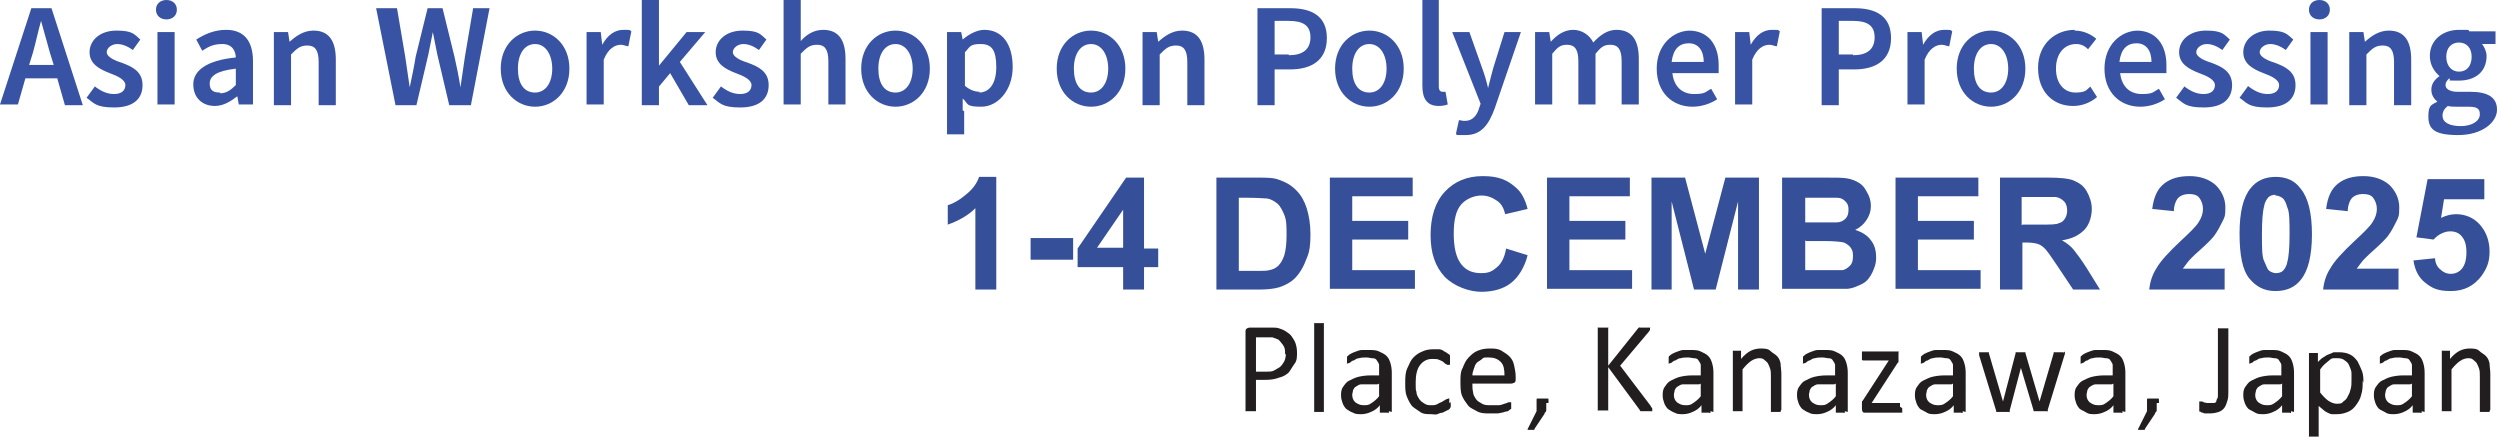 <?xml version="1.0" encoding="UTF-8"?>
<svg id="_レイヤー_2" xmlns="http://www.w3.org/2000/svg" version="1.1" viewBox="0 0 335 60">
  <!-- Generator: Adobe Illustrator 29.1.0, SVG Export Plug-In . SVG Version: 2.1.0 Build 142)  -->
  <defs>
    <style>
      .st0 {
        fill: #354f99;
      }

      .st1 {
        fill: #3853a4;
      }

      .st2 {
        fill: #221e1f;
      }
    </style>
  </defs>
  <g id="_レイヤー_1-2">
    <path class="st1" d="M7.7,10.5H3.4l-1,3.5H0L4.2,1.1h2.7l4.2,13h-2.4s-1-3.5-1-3.5ZM7.2,8.7l-.5-1.6c-.4-1.4-.8-2.9-1.2-4.3h0c-.4,1.4-.7,2.9-1.1,4.3l-.5,1.6h3.3Z"/>
    <path class="st1" d="M12.6,11.5c.9.7,1.7,1.1,2.7,1.1s1.5-.5,1.5-1.2-1-1.2-2.1-1.6c-1.3-.5-2.7-1.2-2.7-2.8s1.4-2.9,3.6-2.9,2.4.5,3.2,1.2l-1,1.4c-.7-.5-1.4-.8-2.1-.8s-1.4.5-1.4,1.1,1,1.1,2,1.4c1.3.5,2.8,1.1,2.8,3s-1.3,3-3.8,3-2.7-.6-3.7-1.3c0,0,1.1-1.5,1.1-1.5Z"/>
    <path class="st1" d="M20.9,1.3c0-.8.6-1.3,1.4-1.3s1.4.5,1.4,1.3-.6,1.3-1.4,1.3-1.4-.5-1.4-1.3M21.1,4.3h2.3v9.7h-2.3V4.3Z"/>
    <path class="st1" d="M31.6,7.8c0-1-.5-1.9-1.8-1.9s-1.9.4-2.7.9l-.8-1.5c1.1-.7,2.4-1.3,4-1.3,2.4,0,3.6,1.5,3.6,4.2v5.8h-1.9l-.2-1.1h0c-.9.7-1.9,1.3-3,1.3-1.7,0-2.9-1.1-2.9-2.9s1.7-3.2,5.7-3.6M29.5,12.5c.8,0,1.4-.4,2.1-1.1v-2.2c-2.6.3-3.5,1-3.5,2s.6,1.2,1.4,1.2"/>
    <path class="st1" d="M36.7,4.3h1.9l.2,1.3h0c.9-.8,1.9-1.5,3.2-1.5,2.1,0,3,1.4,3,3.9v6.1h-2.3v-5.8c0-1.6-.5-2.2-1.5-2.2s-1.4.4-2.2,1.2v6.8h-2.3V4.3h0Z"/>
    <path class="st1" d="M50.8,1.1h2.4l1.1,6.5c.2,1.4.4,2.8.6,4.1h0c.3-1.4.6-2.8.8-4.1l1.6-6.5h2l1.6,6.5c.3,1.3.6,2.8.8,4.1h0c.2-1.4.4-2.8.6-4.1l1.1-6.5h2.2l-2.5,13h-2.9l-1.6-6.8c-.2-1-.4-2-.6-3h0c-.2,1-.4,2-.6,3l-1.6,6.8h-2.8l-2.6-13h0Z"/>
    <path class="st1" d="M71.7,4.1c2.4,0,4.6,1.9,4.6,5.1s-2.2,5.1-4.6,5.1-4.6-1.9-4.6-5.1,2.2-5.1,4.6-5.1M71.7,12.4c1.4,0,2.3-1.3,2.3-3.2s-.9-3.3-2.3-3.3-2.3,1.3-2.3,3.3.8,3.2,2.3,3.2"/>
    <path class="st1" d="M78.6,4.3h1.9l.2,1.7h0c.7-1.3,1.7-2,2.8-2s.8,0,1.1.2l-.4,2c-.3,0-.6-.2-1-.2-.8,0-1.7.5-2.3,2v6h-2.3V4.3h0Z"/>
    <polygon class="st1" points="86 0 88.3 0 88.3 8.8 88.3 8.8 92 4.3 94.5 4.3 91.1 8.3 94.8 14.1 92.3 14.1 89.8 9.8 88.3 11.6 88.3 14.1 86 14.1 86 0"/>
    <path class="st1" d="M96.5,11.5c.9.7,1.7,1.1,2.7,1.1s1.5-.5,1.5-1.2-1-1.2-2.1-1.6c-1.3-.5-2.7-1.2-2.7-2.8s1.4-2.9,3.6-2.9,2.4.5,3.2,1.2l-1,1.4c-.7-.5-1.4-.8-2.1-.8s-1.4.5-1.4,1.1,1,1.1,2,1.4c1.3.5,2.8,1.1,2.8,3s-1.3,3-3.8,3-2.7-.6-3.7-1.3l1.1-1.5h0Z"/>
    <path class="st1" d="M105,0h2.3v5.5c.7-.8,1.7-1.5,3-1.5,2.1,0,3,1.4,3,3.9v6.1h-2.3v-5.8c0-1.6-.5-2.2-1.5-2.2s-1.4.4-2.2,1.2v6.8h-2.3V0h0Z"/>
    <path class="st1" d="M120,4.1c2.4,0,4.6,1.9,4.6,5.1s-2.2,5.1-4.6,5.1-4.6-1.9-4.6-5.1,2.2-5.1,4.6-5.1M120,12.4c1.4,0,2.3-1.3,2.3-3.2s-.9-3.3-2.3-3.3-2.3,1.3-2.3,3.3.8,3.2,2.3,3.2"/>
    <path class="st1" d="M129.2,14.9v3.1h-2.3V4.3h1.9l.2,1h0c.8-.7,1.9-1.3,2.9-1.3,2.4,0,3.8,1.9,3.8,5s-2,5.3-4.2,5.3-1.7-.4-2.5-1.1v1.6c0,0,0,0,0,0ZM131.2,12.4c1.3,0,2.3-1.1,2.3-3.4s-.6-3.1-2.1-3.1-1.4.4-2.1,1.1v4.5c.7.6,1.4.8,2,.8"/>
    <path class="st1" d="M146.2,4.1c2.4,0,4.6,1.9,4.6,5.1s-2.2,5.1-4.6,5.1-4.6-1.9-4.6-5.1,2.2-5.1,4.6-5.1M146.2,12.4c1.4,0,2.3-1.3,2.3-3.2s-.9-3.3-2.3-3.3-2.3,1.3-2.3,3.3.8,3.2,2.3,3.2"/>
    <path class="st1" d="M153.1,4.3h1.9l.2,1.3h0c.9-.8,1.9-1.5,3.2-1.5,2.1,0,3,1.4,3,3.9v6.1h-2.3v-5.8c0-1.6-.5-2.2-1.5-2.2s-1.4.4-2.2,1.2v6.8h-2.3V4.3h0Z"/>
    <path class="st1" d="M168.5,1.1h4.4c2.8,0,4.9,1,4.9,4s-2.1,4.2-4.9,4.2h-2.1v4.8h-2.3V1.1h0ZM172.7,7.4c1.9,0,2.9-.8,2.9-2.4s-1-2.2-2.9-2.2h-1.9v4.5s1.9,0,1.9,0Z"/>
    <path class="st1" d="M183.5,4.1c2.4,0,4.6,1.9,4.6,5.1s-2.2,5.1-4.6,5.1-4.6-1.9-4.6-5.1,2.2-5.1,4.6-5.1M183.5,12.4c1.4,0,2.3-1.3,2.3-3.2s-.9-3.3-2.3-3.3-2.3,1.3-2.3,3.3.8,3.2,2.3,3.2"/>
    <path class="st1" d="M190.5,0h2.3v11.6c0,.6.3.7.5.7s.2,0,.4,0l.3,1.7c-.3.1-.7.2-1.2.2-1.6,0-2.2-1-2.2-2.7V0h0Z"/>
    <path class="st1" d="M196.3,16.2c1,0,1.6-.7,1.9-1.7l.2-.6-3.8-9.6h2.3l1.7,4.8c.3.8.6,1.8.8,2.7h0c.2-.9.5-1.9.7-2.7l1.5-4.8h2.2l-3.5,10.2c-.8,2.2-1.8,3.6-3.9,3.6s-.9,0-1.3-.2l.4-1.8c.2,0,.5.1.7.1"/>
    <path class="st1" d="M205.7,4.3h1.9l.2,1.3h0c.8-.9,1.8-1.6,3-1.6s2.2.7,2.7,1.7c.9-1,1.9-1.7,3.1-1.7,2.1,0,3,1.4,3,3.9v6.1h-2.3v-5.8c0-1.6-.5-2.2-1.5-2.2s-1.3.4-2,1.2v6.8h-2.3v-5.8c0-1.6-.5-2.2-1.5-2.2s-1.3.4-2,1.2v6.8h-2.3V4.3h0Z"/>
    <path class="st1" d="M226.3,4.1c2.6,0,4,1.9,4,4.6s0,.8,0,1.1h-6.2c.2,1.8,1.3,2.8,2.9,2.8s1.5-.3,2.3-.7l.8,1.4c-.9.6-2.1,1-3.3,1-2.7,0-4.8-1.9-4.8-5.1s2.2-5.1,4.5-5.1M228.3,8.3c0-1.5-.7-2.5-2-2.5s-2.1.8-2.3,2.5h4.3Z"/>
    <path class="st1" d="M232.5,4.3h1.9l.2,1.7h0c.7-1.3,1.7-2,2.8-2s.8,0,1.1.2l-.4,2c-.3,0-.6-.2-1-.2-.8,0-1.7.5-2.3,2v6h-2.3V4.3h0Z"/>
    <path class="st1" d="M244.1,1.1h4.4c2.8,0,4.9,1,4.9,4s-2.1,4.2-4.9,4.2h-2.1v4.8h-2.3V1.1h0ZM248.3,7.4c1.9,0,2.9-.8,2.9-2.4s-1-2.2-2.9-2.2h-1.9v4.5s1.9,0,1.9,0Z"/>
    <path class="st1" d="M255.6,4.3h1.9l.2,1.7h0c.7-1.3,1.7-2,2.8-2s.8,0,1.1.2l-.4,2c-.3,0-.6-.2-1-.2-.8,0-1.7.5-2.3,2v6h-2.3V4.3h0Z"/>
    <path class="st1" d="M266.8,4.1c2.4,0,4.6,1.9,4.6,5.1s-2.2,5.1-4.6,5.1-4.6-1.9-4.6-5.1,2.2-5.1,4.6-5.1M266.8,12.4c1.4,0,2.3-1.3,2.3-3.2s-.9-3.3-2.3-3.3-2.3,1.3-2.3,3.3.8,3.2,2.3,3.2"/>
    <path class="st1" d="M278,4.1c1.2,0,2.2.5,2.9,1.1l-1.1,1.4c-.5-.5-1-.7-1.6-.7-1.6,0-2.7,1.3-2.7,3.3s1.1,3.2,2.6,3.2,1.5-.4,2-.8l.9,1.4c-.9.8-2.1,1.2-3.2,1.2-2.7,0-4.7-1.9-4.7-5.1s2.3-5.1,4.9-5.1"/>
    <path class="st1" d="M286.3,4.1c2.6,0,4,1.9,4,4.6s0,.8,0,1.1h-6.2c.2,1.8,1.3,2.8,2.9,2.8s1.5-.3,2.3-.7l.8,1.4c-.9.6-2.1,1-3.3,1-2.7,0-4.8-1.9-4.8-5.1s2.2-5.1,4.5-5.1M288.3,8.3c0-1.5-.7-2.5-2-2.5s-2.1.8-2.3,2.5h4.3Z"/>
    <path class="st1" d="M292.6,11.5c.9.7,1.7,1.1,2.7,1.1s1.5-.5,1.5-1.2-1-1.2-2.1-1.6c-1.3-.5-2.7-1.2-2.7-2.8s1.4-2.9,3.6-2.9,2.4.5,3.2,1.2l-1,1.4c-.7-.5-1.4-.8-2.1-.8s-1.4.5-1.4,1.1,1,1.1,2,1.4c1.3.5,2.8,1.1,2.8,3s-1.3,3-3.8,3-2.7-.6-3.7-1.3c0,0,1.1-1.5,1.1-1.5Z"/>
    <path class="st1" d="M301.2,11.5c.9.7,1.7,1.1,2.7,1.1s1.5-.5,1.5-1.2-1-1.2-2.1-1.6c-1.3-.5-2.7-1.2-2.7-2.8s1.4-2.9,3.5-2.9,2.4.5,3.2,1.2l-1,1.4c-.7-.5-1.4-.8-2.1-.8s-1.4.5-1.4,1.1,1,1.1,2,1.4c1.3.5,2.8,1.1,2.8,3s-1.3,3-3.8,3-2.7-.6-3.7-1.3l1.1-1.5h0Z"/>
    <path class="st1" d="M309.4,1.3c0-.8.6-1.3,1.4-1.3s1.4.5,1.4,1.3-.6,1.3-1.4,1.3-1.4-.5-1.4-1.3M309.6,4.3h2.3v9.7h-2.3V4.3Z"/>
    <path class="st1" d="M314.8,4.3h1.9l.2,1.3h0c.9-.8,1.9-1.5,3.2-1.5,2.1,0,3,1.4,3,3.9v6.1h-2.3v-5.8c0-1.6-.5-2.2-1.5-2.2s-1.4.4-2.2,1.2v6.8h-2.3V4.3h0Z"/>
    <path class="st1" d="M326.7,13.7h0c-.5-.4-.9-.9-.9-1.7s.5-1.4,1.1-1.8h0c-.7-.6-1.3-1.5-1.3-2.7,0-2.2,1.8-3.5,3.9-3.5s1,0,1.4.2h3.5v1.7h-1.8c.3.4.6,1,.6,1.6,0,2.2-1.6,3.3-3.7,3.3s-.9,0-1.3-.3c-.3.3-.5.5-.5.9s.4.9,1.6.9h1.7c2.3,0,3.6.7,3.6,2.4s-2,3.4-5.2,3.4-4-.8-4-2.5.5-1.5,1.4-2.1M329.7,16.9c1.6,0,2.6-.7,2.6-1.6s-.6-1-1.7-1h-1.3c-.5,0-.9,0-1.3-.1-.5.4-.7.8-.7,1.3,0,.9.9,1.4,2.5,1.4M331.2,7.6c0-1.2-.7-1.9-1.7-1.9s-1.7.7-1.7,1.9.7,2,1.7,2,1.7-.7,1.7-2"/>
    <path class="st0" d="M133.6,38.8h-2.9v-10.9c-1,1-2.3,1.7-3.7,2.2v-2.6c.7-.2,1.6-.7,2.4-1.4.9-.7,1.5-1.5,1.8-2.4h2.3v15.1h0Z"/>
    <path class="st0" d="M138.1,34.8v-2.9h5.7v2.9h-5.7Z"/>
    <path class="st0" d="M150.5,38.8v-3h-6.1v-2.5l6.5-9.5h2.4v9.5h1.9v2.5h-1.9v3h-2.8ZM150.5,33.2v-5.1l-3.5,5.1h3.5Z"/>
    <path class="st0" d="M163,23.8h5.5c1.2,0,2.2,0,2.9.3.9.3,1.6.7,2.3,1.4s1.1,1.5,1.4,2.4c.3,1,.5,2.1.5,3.5s-.1,2.3-.5,3.2c-.4,1.1-.9,2-1.6,2.7-.5.5-1.2.9-2.1,1.2-.7.2-1.6.3-2.7.3h-5.7v-15h0ZM166,26.3v10h2.3c.8,0,1.5,0,1.8-.1.5-.1.9-.3,1.2-.6.3-.3.6-.8.8-1.4.2-.7.3-1.6.3-2.7s0-2-.3-2.7-.5-1.1-.9-1.5c-.4-.3-.8-.6-1.4-.7-.4,0-1.2-.1-2.5-.1h-1.4Z"/>
    <path class="st0" d="M178.2,38.8v-15h11.1v2.5h-8.1v3.3h7.5v2.5h-7.5v4.1h8.4v2.5h-11.4Z"/>
    <path class="st0" d="M201.8,33.3l2.9.9c-.4,1.6-1.2,2.9-2.2,3.7s-2.4,1.2-4,1.2-3.6-.7-4.9-2c-1.3-1.4-1.9-3.2-1.9-5.6s.6-4.4,1.9-5.8c1.3-1.4,3-2.1,5.1-2.1s3.3.5,4.5,1.6c.7.6,1.2,1.6,1.5,2.8l-3,.7c-.2-.8-.5-1.4-1.1-1.8-.6-.4-1.2-.7-2.1-.7s-2,.4-2.7,1.2c-.7.8-1,2.1-1,3.9s.3,3.2,1,4.1,1.6,1.2,2.7,1.2,1.5-.3,2.1-.8c.6-.5,1-1.3,1.2-2.4h0Z"/>
    <path class="st0" d="M207.3,38.8v-15h11.1v2.5h-8.1v3.3h7.5v2.5h-7.5v4.1h8.4v2.5h-11.4Z"/>
    <path class="st0" d="M221.3,38.8v-15h4.5l2.7,10.2,2.7-10.2h4.5v15h-2.8v-11.8l-3,11.8h-2.9l-3-11.8v11.8h-2.8Z"/>
    <path class="st0" d="M238.8,23.8h6c1.2,0,2.1,0,2.7.1s1.1.3,1.6.6c.5.3.8.7,1.1,1.3.3.5.5,1.1.5,1.8s-.2,1.3-.6,1.9-.9,1-1.5,1.3c.9.3,1.6.7,2.1,1.4.5.6.7,1.4.7,2.3s-.2,1.3-.5,2c-.3.6-.7,1.2-1.3,1.5s-1.2.6-2,.7c-.5,0-1.7,0-3.7,0h-5.1v-15h0ZM241.9,26.3v3.5h2c1.2,0,1.9,0,2.2,0,.5,0,.9-.2,1.2-.5s.4-.7.4-1.2-.1-.8-.4-1.1c-.3-.3-.6-.5-1.1-.5-.3,0-1.2,0-2.6,0h-1.8ZM241.9,32.2v4h2.8c1.1,0,1.8,0,2.1,0,.4,0,.8-.3,1.1-.6s.4-.7.4-1.3-.1-.8-.3-1.1c-.2-.3-.5-.5-.9-.7-.4-.1-1.3-.2-2.7-.2h-2.4Z"/>
    <path class="st0" d="M254,38.8v-15h11.1v2.5h-8.1v3.3h7.5v2.5h-7.5v4.1h8.4v2.5h-11.4Z"/>
    <path class="st0" d="M268,38.8v-15h6.4c1.6,0,2.8.1,3.5.4.7.3,1.3.7,1.7,1.4s.7,1.5.7,2.4-.3,2.1-1,2.8c-.7.7-1.6,1.2-3,1.4.7.4,1.2.8,1.6,1.3.4.5,1,1.3,1.7,2.4l1.8,2.9h-3.6l-2.2-3.3c-.8-1.2-1.3-1.9-1.6-2.2s-.6-.5-.9-.6c-.3-.1-.8-.2-1.5-.2h-.6v6.3h-3ZM271,30.1h2.2c1.5,0,2.4,0,2.7-.2.4-.1.6-.3.8-.6s.3-.7.3-1.1-.1-.9-.4-1.2c-.3-.3-.6-.5-1.1-.6-.2,0-1,0-2.2,0h-2.4v3.8h0Z"/>
    <path class="st0" d="M298.1,36.1v2.7h-10.1c.1-1,.4-2,1-2.9.5-.9,1.6-2.1,3.2-3.6,1.3-1.2,2.1-2,2.4-2.5.4-.6.6-1.2.6-1.8s-.2-1.1-.5-1.5-.8-.5-1.4-.5-1.1.2-1.4.5-.6,1-.6,1.8l-2.9-.3c.2-1.6.7-2.7,1.6-3.4.9-.7,2-1,3.4-1s2.6.4,3.5,1.2c.8.8,1.3,1.8,1.3,3s-.1,1.3-.4,1.9-.6,1.2-1.1,1.9c-.3.4-1,1.1-1.9,1.9s-1.5,1.4-1.7,1.7c-.2.3-.4.5-.6.8h5.7Z"/>
    <path class="st0" d="M304.9,23.7c1.5,0,2.6.5,3.4,1.6,1,1.2,1.5,3.3,1.5,6.1s-.5,4.9-1.5,6.1c-.8,1-1.9,1.5-3.4,1.5s-2.6-.6-3.5-1.7c-.9-1.1-1.3-3.1-1.3-6s.5-4.9,1.5-6.1c.8-1,1.9-1.5,3.4-1.5h0ZM304.9,26.1c-.3,0-.7.1-.9.3s-.5.6-.6,1.2c-.2.7-.3,2-.3,3.8s0,3,.3,3.6.4,1.1.7,1.3c.3.2.6.3.9.3s.7-.1.9-.3.5-.6.6-1.2c.2-.7.3-2,.3-3.7s0-3-.3-3.6c-.2-.7-.4-1.1-.7-1.3-.3-.2-.6-.3-.9-.3h0Z"/>
    <path class="st0" d="M321.4,36.1v2.7h-10.1c.1-1,.4-2,1-2.9.5-.9,1.6-2.1,3.2-3.6,1.3-1.2,2.1-2,2.4-2.5.4-.6.6-1.2.6-1.8s-.2-1.1-.5-1.5-.8-.5-1.4-.5-1.1.2-1.4.5-.6,1-.6,1.8l-2.9-.3c.2-1.6.7-2.7,1.6-3.4.9-.7,2-1,3.4-1s2.6.4,3.5,1.2c.8.8,1.3,1.8,1.3,3s-.1,1.3-.4,1.9-.6,1.2-1.1,1.9c-.3.4-1,1.1-1.9,1.9s-1.5,1.4-1.7,1.7c-.2.3-.4.5-.6.8h5.7Z"/>
    <path class="st0" d="M323.4,34.9l2.9-.3c0,.6.3,1.2.7,1.5.4.4.9.6,1.4.6s1.1-.2,1.5-.7c.4-.5.6-1.2.6-2.2s-.2-1.6-.6-2.1c-.4-.5-.9-.7-1.6-.7s-1.6.4-2.2,1.1l-2.3-.3,1.5-7.8h7.6v2.7h-5.4l-.4,2.5c.6-.3,1.3-.5,2-.5,1.3,0,2.4.5,3.2,1.4s1.3,2.1,1.3,3.6-.4,2.3-1.1,3.3c-1,1.3-2.3,2-4.1,2s-2.5-.4-3.4-1.1-1.4-1.7-1.6-3h0Z"/>
    <path class="st2" d="M173.8,47.2c0,.6,0,1.1-.3,1.5s-.5.8-.8,1.2c-.3.3-.8.6-1.3.7-.5.2-1.1.3-1.8.3h-1.3v4.1s0,0,0,.1c0,0,0,0-.1,0,0,0-.1,0-.2,0,0,0-.2,0-.4,0s-.3,0-.4,0c0,0-.2,0-.2,0s0,0-.1,0,0,0,0-.1v-10.5c0-.2,0-.4.2-.5s.3-.1.4-.1h2.4c.2,0,.5,0,.7,0,.2,0,.5,0,.8.1s.6.2.9.4c.3.2.6.4.8.7s.4.6.5.9.2.7.2,1.2h0ZM172.2,47.4c0-.5,0-.8-.3-1.2s-.4-.5-.6-.7c-.3-.1-.5-.2-.8-.3-.3,0-.5,0-.8,0h-1.4v4.6h1.4c.5,0,.8,0,1.1-.2s.6-.3.8-.5.4-.5.5-.7.2-.6.2-.9h0Z"/>
    <path class="st2" d="M177.4,55.1s0,0,0,.1c0,0,0,0-.1,0s-.1,0-.2,0-.2,0-.4,0-.3,0-.3,0-.2,0-.2,0c0,0,0,0-.1,0,0,0,0,0,0-.1v-11.7s0,0,0-.1,0,0,.1,0c0,0,.1,0,.2,0s.2,0,.3,0,.3,0,.4,0,.2,0,.2,0,0,0,.1,0,0,0,0,.1v11.7Z"/>
    <path class="st2" d="M186.1,55.1c0,0,0,.1,0,.2s-.1,0-.2,0-.2,0-.4,0-.3,0-.4,0-.2,0-.2,0,0,0,0-.2v-.8c-.3.4-.7.7-1.2.9-.4.2-.9.3-1.3.3s-.8,0-1.1-.2c-.3-.1-.6-.3-.9-.5-.2-.2-.4-.5-.5-.8s-.2-.6-.2-1,0-.8.3-1.2.4-.6.8-.8.8-.4,1.2-.5,1-.2,1.7-.2h1.1v-.6c0-.3,0-.6,0-.8s-.2-.4-.3-.6-.3-.3-.6-.3c-.2,0-.5-.1-.8-.1s-.7,0-1,.1c-.3,0-.5.2-.7.3-.2,0-.4.2-.5.3-.1,0-.2.1-.3.1s0,0-.1,0,0,0,0-.1c0,0,0-.1,0-.2,0,0,0-.1,0-.2,0-.1,0-.3,0-.3,0,0,0-.2.1-.2,0,0,.2-.2.4-.3s.4-.2.7-.3.5-.2.8-.2.6,0,.9,0c.6,0,1,0,1.4.2s.7.3,1,.6.4.6.5.9.2.8.2,1.3v5.3h0ZM184.6,51.5h-1.2c-.4,0-.7,0-1,0-.3,0-.5.2-.7.3s-.3.3-.4.5c0,.2-.1.4-.1.6,0,.4.1.7.4,1,.3.2.6.4,1.1.4s.7,0,1.1-.3c.3-.2.7-.5,1-.9v-1.7h0Z"/>
    <path class="st2" d="M194.4,53.9v.3c0,0,0,.1,0,.2,0,0,0,0,0,.1s0,0-.1.2-.2.2-.4.3-.4.2-.6.3c-.2,0-.5.1-.7.2s-.5,0-.8,0c-.6,0-1.1,0-1.5-.3s-.8-.5-1.1-.8c-.3-.4-.5-.8-.7-1.3-.2-.5-.2-1.1-.2-1.8s0-1.4.3-2,.4-1,.8-1.4.7-.6,1.2-.8c.4-.2.9-.3,1.5-.3s.5,0,.7,0c.2,0,.5.1.6.2s.4.2.5.3.3.2.3.2.1.1.1.2c0,0,0,0,0,.1,0,0,0,.1,0,.2s0,.2,0,.3c0,.2,0,.4,0,.5s-.1.1-.2.1-.2,0-.3-.1c-.1,0-.3-.2-.4-.3s-.4-.2-.6-.3-.5-.1-.9-.1c-.7,0-1.2.3-1.6.8-.4.5-.6,1.3-.6,2.3s0,1,.1,1.3c0,.4.2.7.4,1s.4.4.7.6.6.2.9.2.6,0,.9-.2.5-.2.6-.3c.2-.1.3-.2.5-.3.1,0,.2-.1.3-.1s0,0,.1,0,0,0,0,.1c0,0,0,.1,0,.2s0,.2,0,.3h0Z"/>
    <path class="st2" d="M203.1,50.8c0,.2,0,.4-.2.5-.1,0-.2.1-.4.1h-5.2c0,.4,0,.8.1,1.2,0,.3.2.6.4.9s.5.4.8.6.7.2,1.2.2.7,0,1,0c.3,0,.5-.1.8-.2s.4-.1.5-.2c.1,0,.2,0,.3,0s0,0,.1,0,0,0,0,0,0,0,0,.2c0,0,0,.2,0,.3v.2c0,0,0,.1,0,.1,0,0,0,0,0,.1s0,0,0,0-.1,0-.3.2-.4.1-.6.2-.5.1-.9.2c-.3,0-.7,0-1.1,0-.6,0-1.2,0-1.7-.3s-.9-.4-1.2-.8-.6-.8-.8-1.3-.2-1.2-.2-1.9,0-1.3.3-1.8c.2-.5.4-1,.8-1.4s.7-.7,1.2-.9,1-.3,1.6-.3,1.1,0,1.6.3.8.5,1.1.8.5.7.6,1.2c.1.5.2.9.2,1.5v.3h0ZM201.6,50.3c0-.8-.1-1.4-.5-1.8s-.9-.6-1.6-.6-.7,0-.9.2-.5.3-.7.5c-.2.2-.3.5-.4.8s-.2.6-.2.9h4.3,0Z"/>
    <path class="st2" d="M207.2,54c0,.2,0,.3,0,.5s0,.3,0,.4,0,.3-.2.4c0,.1-.1.3-.2.4l-1.2,1.8s0,0,0,.1,0,0-.1,0-.1,0-.2,0c0,0-.2,0-.3,0s-.2,0-.2,0c0,0-.1,0-.1,0,0,0,0,0,0,0s0,0,0-.1l1.2-2.4v-1.1c0-.2,0-.3,0-.4s0-.2.1-.2.2,0,.3,0,.2,0,.4,0,.3,0,.4,0,.2,0,.3,0,.1.1.1.2,0,.2,0,.4h0Z"/>
    <path class="st2" d="M221.4,55s0,0,0,.1,0,0-.1,0-.1,0-.2,0c0,0-.2,0-.4,0s-.4,0-.5,0-.2,0-.3,0-.1,0-.2-.2l-4.2-5.7v5.7s0,0,0,.1,0,0-.1,0-.1,0-.2,0c0,0-.2,0-.4,0s-.3,0-.4,0-.2,0-.2,0,0,0-.1,0,0,0,0-.1v-10.9s0,0,0-.1,0,0,.1,0,.1,0,.2,0,.2,0,.4,0,.3,0,.4,0c0,0,.2,0,.2,0s0,0,.1,0,0,0,0,.1v5l4-5s0,0,.1-.1,0,0,.2,0c0,0,.1,0,.2,0s.2,0,.4,0,.3,0,.4,0,.2,0,.2,0c0,0,0,0,.1,0s0,0,0,.1c0,0,0,.1,0,.2,0,0-.1.2-.2.3l-3.8,4.5,4.1,5.4c0,.1.2.3.2.3,0,0,0,0,0,.1h0Z"/>
    <path class="st2" d="M229.2,55.1c0,0,0,.1,0,.2s-.1,0-.2,0-.2,0-.4,0-.3,0-.4,0-.2,0-.2,0,0,0,0-.2v-.8c-.3.4-.7.7-1.2.9-.4.2-.9.3-1.3.3s-.8,0-1.1-.2c-.3-.1-.6-.3-.9-.5-.2-.2-.4-.5-.5-.8s-.2-.6-.2-1,0-.8.3-1.2.4-.6.8-.8.8-.4,1.2-.5,1-.2,1.7-.2h1.1v-.6c0-.3,0-.6,0-.8s-.2-.4-.3-.6-.3-.3-.6-.3c-.2,0-.5-.1-.8-.1s-.7,0-1,.1c-.3,0-.5.2-.7.3-.2,0-.4.2-.5.3-.1,0-.2.1-.3.1s0,0-.1,0,0,0,0-.1c0,0,0-.1,0-.2,0,0,0-.1,0-.2,0-.1,0-.3,0-.3,0,0,0-.2.1-.2,0,0,.2-.2.4-.3s.4-.2.7-.3.5-.2.8-.2.6,0,.9,0c.6,0,1,0,1.4.2s.7.3,1,.6.4.6.5.9.2.8.2,1.3v5.3h0ZM227.7,51.5h-1.2c-.4,0-.7,0-1,0-.3,0-.5.2-.7.3s-.3.3-.4.5c0,.2-.1.4-.1.6,0,.4.1.7.4,1,.3.2.6.4,1.1.4s.7,0,1.1-.3c.3-.2.7-.5,1-.9v-1.7h0Z"/>
    <path class="st2" d="M238.6,55.1s0,0,0,.1c0,0,0,0-.1,0s-.1,0-.2,0-.2,0-.3,0-.3,0-.4,0-.2,0-.2,0,0,0-.1,0c0,0,0,0,0-.1v-4.6c0-.4,0-.8-.1-1.1s-.2-.5-.3-.7-.3-.3-.5-.5-.5-.2-.7-.2-.7.1-1.1.4-.7.6-1.1,1.1v5.5s0,0,0,.1c0,0,0,0-.1,0s-.1,0-.2,0-.2,0-.4,0-.3,0-.3,0-.2,0-.2,0c0,0,0,0-.1,0,0,0,0,0,0-.1v-7.9s0,0,0-.1,0,0,.1,0c0,0,.1,0,.2,0,0,0,.2,0,.3,0s.2,0,.3,0c0,0,.1,0,.2,0,0,0,0,0,0,0s0,0,0,.1v1c.4-.5.9-.9,1.3-1.1s.9-.3,1.3-.3,1,0,1.3.3.6.4.9.7.4.6.5,1c0,.4.1.9.1,1.4v4.8h0Z"/>
    <path class="st2" d="M247.2,55.1c0,0,0,.1,0,.2s-.1,0-.2,0-.2,0-.4,0-.3,0-.4,0-.2,0-.2,0,0,0,0-.2v-.8c-.3.4-.7.7-1.2.9-.4.2-.9.3-1.3.3s-.8,0-1.1-.2c-.3-.1-.6-.3-.9-.5-.2-.2-.4-.5-.5-.8s-.2-.6-.2-1,0-.8.3-1.2.4-.6.8-.8.8-.4,1.2-.5,1-.2,1.7-.2h1.1v-.6c0-.3,0-.6,0-.8s-.2-.4-.3-.6-.3-.3-.6-.3c-.2,0-.5-.1-.8-.1s-.7,0-1,.1c-.3,0-.5.2-.7.3-.2,0-.4.2-.5.3-.1,0-.2.1-.3.1s0,0-.1,0,0,0,0-.1c0,0,0-.1,0-.2,0,0,0-.1,0-.2,0-.1,0-.3,0-.3,0,0,0-.2.1-.2,0,0,.2-.2.4-.3s.4-.2.7-.3.5-.2.8-.2.6,0,.9,0c.6,0,1,0,1.4.2s.7.3,1,.6.4.6.5.9.2.8.2,1.3v5.3h0ZM245.8,51.5h-1.2c-.4,0-.7,0-1,0-.3,0-.5.2-.7.3s-.3.3-.4.5c0,.2-.1.4-.1.6,0,.4.1.7.4,1,.3.2.6.4,1.1.4s.7,0,1.1-.3c.3-.2.7-.5,1-.9v-1.7h0Z"/>
    <path class="st2" d="M254.9,54.7c0,.1,0,.2,0,.3,0,0,0,.1,0,.2s0,0,0,.1c0,0,0,0-.1,0h-4.9c-.1,0-.2,0-.3-.1,0,0-.1-.2-.1-.4v-.3c0,0,0-.2,0-.2s0-.1,0-.2,0-.1,0-.2c0,0,0-.2.1-.2l3.5-5.4h-3.4c0,0-.2,0-.2-.1,0,0,0-.2,0-.5s0-.2,0-.3c0,0,0-.1,0-.2s0,0,0-.1c0,0,0,0,.1,0h4.5c0,0,.1,0,.2,0s0,0,.1,0,0,0,0,.2,0,.1,0,.2v.3c0,0,0,.2,0,.2s0,.1,0,.2,0,.1,0,.2,0,.2-.1.2l-3.5,5.4h3.7s0,0,.1,0c0,0,0,0,0,0s0,.1,0,.2c0,0,0,.2,0,.3h0Z"/>
    <path class="st2" d="M263,55.1c0,0,0,.1,0,.2s-.1,0-.2,0-.2,0-.4,0-.3,0-.4,0-.2,0-.2,0,0,0,0-.2v-.8c-.3.4-.7.7-1.2.9-.4.2-.9.3-1.3.3s-.8,0-1.1-.2-.6-.3-.9-.5c-.2-.2-.4-.5-.5-.8-.1-.3-.2-.6-.2-1s0-.8.3-1.2.4-.6.8-.8.8-.4,1.2-.5,1-.2,1.7-.2h1.1v-.6c0-.3,0-.6,0-.8s-.2-.4-.3-.6-.3-.3-.6-.3c-.2,0-.5-.1-.8-.1s-.7,0-1,.1c-.3,0-.5.2-.7.3-.2,0-.4.2-.5.3-.1,0-.2.1-.3.1s0,0-.1,0,0,0,0-.1c0,0,0-.1,0-.2,0,0,0-.1,0-.2,0-.1,0-.3,0-.3,0,0,0-.2.1-.2,0,0,.2-.2.4-.3s.4-.2.7-.3.5-.2.8-.2.6,0,.9,0c.6,0,1,0,1.4.2s.7.3,1,.6.4.6.5.9.2.8.2,1.3v5.3h0ZM261.5,51.5h-1.2c-.4,0-.7,0-1,0-.3,0-.5.2-.7.3s-.3.3-.4.5c0,.2-.1.4-.1.6,0,.4.1.7.4,1,.3.2.6.4,1.1.4s.7,0,1.1-.3c.3-.2.7-.5,1-.9v-1.7h0Z"/>
    <path class="st2" d="M276.7,47.1s0,0,0,.1,0,.1,0,.2l-2.3,7.5c0,0,0,.1,0,.2s0,0-.2,0-.2,0-.3,0c-.1,0-.3,0-.4,0s-.3,0-.5,0-.2,0-.3,0-.1,0-.2,0,0,0,0-.1l-1.7-5.7h0c0,0,0,0,0,0l-1.5,5.7c0,0,0,.1,0,.2s0,0-.2,0-.2,0-.3,0c-.1,0-.3,0-.4,0s-.3,0-.4,0c-.1,0-.2,0-.3,0s-.1,0-.2,0,0,0,0-.1l-2.3-7.5c0,0,0-.2,0-.2s0-.1,0-.1,0,0,0-.1c0,0,0,0,.1,0s.1,0,.2,0,.2,0,.3,0,.3,0,.4,0c0,0,.2,0,.2,0,0,0,0,0,.1,0s0,0,0,.1l1.9,6.5h0c0,0,0,0,0,0l1.7-6.5s0,0,0-.1,0,0,.1,0,.1,0,.2,0,.2,0,.4,0,.3,0,.3,0c0,0,.2,0,.2,0,0,0,0,0,.1,0s0,0,0,.1l1.9,6.5h0c0,0,0,0,0,0l1.9-6.5s0,0,0-.1,0,0,.1,0c0,0,.1,0,.2,0s.2,0,.4,0h.3c0,0,.1,0,.2,0s0,0,.1,0,0,0,0,.1h0Z"/>
    <path class="st2" d="M284.4,55.1c0,0,0,.1,0,.2s-.1,0-.2,0-.2,0-.4,0-.3,0-.4,0-.2,0-.2,0,0,0,0-.2v-.8c-.3.4-.7.7-1.2.9-.4.2-.9.3-1.3.3s-.8,0-1.1-.2-.6-.3-.9-.5c-.2-.2-.4-.5-.5-.8-.1-.3-.2-.6-.2-1s0-.8.3-1.2.4-.6.8-.8.8-.4,1.2-.5,1-.2,1.7-.2h1.1v-.6c0-.3,0-.6,0-.8s-.2-.4-.3-.6-.3-.3-.6-.3c-.2,0-.5-.1-.8-.1s-.7,0-1,.1c-.3,0-.5.2-.7.3-.2,0-.4.2-.5.3-.1,0-.2.1-.3.1s0,0-.1,0,0,0,0-.1c0,0,0-.1,0-.2,0,0,0-.1,0-.2,0-.1,0-.3,0-.3,0,0,0-.2.1-.2,0,0,.2-.2.4-.3s.4-.2.7-.3.5-.2.8-.2.6,0,.9,0c.6,0,1,0,1.4.2s.7.3,1,.6.4.6.5.9.2.8.2,1.3v5.3h0ZM283,51.5h-1.2c-.4,0-.7,0-1,0-.3,0-.5.2-.7.3s-.3.3-.4.5c0,.2-.1.4-.1.6,0,.4.1.7.4,1,.3.2.6.4,1.1.4s.7,0,1.1-.3c.3-.2.7-.5,1-.9v-1.7h0Z"/>
    <path class="st2" d="M289,54c0,.2,0,.3,0,.5s0,.3,0,.4,0,.3-.2.4c0,.1-.1.3-.2.4l-1.2,1.8s0,0,0,.1,0,0-.1,0-.1,0-.2,0c0,0-.2,0-.3,0s-.2,0-.2,0c0,0-.1,0-.1,0,0,0,0,0,0,0s0,0,0-.1l1.2-2.4v-1.1c0-.2,0-.3,0-.4s0-.2.1-.2.2,0,.3,0,.2,0,.4,0,.3,0,.4,0,.2,0,.3,0,.1.1.1.2,0,.2,0,.4h0Z"/>
    <path class="st2" d="M298.6,52.4c0,.4,0,.9-.1,1.2s-.2.7-.4,1-.5.5-.8.6c-.3.1-.7.2-1.2.2s-.3,0-.5,0c-.2,0-.3,0-.4-.1-.1,0-.2,0-.3-.1s-.2,0-.2-.1,0,0,0-.1,0,0,0-.1c0,0,0-.1,0-.2v-.3c0-.1,0-.2,0-.3,0,0,0-.1,0-.2s0,0,0-.1c0,0,0,0,.1,0s.1,0,.2,0c0,0,.2,0,.3.1s.2,0,.4.1c.1,0,.3,0,.5,0s.4,0,.5,0,.3-.1.3-.3.2-.3.2-.6,0-.5,0-.9v-8.1s0,0,0-.1,0,0,.1,0,.1,0,.2,0c0,0,.2,0,.4,0s.3,0,.4,0,.2,0,.2,0c0,0,0,0,.1,0,0,0,0,0,0,.1v8.3h0Z"/>
    <path class="st2" d="M307,55.1c0,0,0,.1,0,.2s-.1,0-.2,0-.2,0-.4,0-.3,0-.4,0-.2,0-.2,0,0,0,0-.2v-.8c-.3.4-.7.7-1.2.9-.4.2-.9.3-1.3.3s-.8,0-1.1-.2-.6-.3-.9-.5c-.2-.2-.4-.5-.5-.8-.1-.3-.2-.6-.2-1s0-.8.3-1.2.4-.6.8-.8.8-.4,1.2-.5,1-.2,1.7-.2h1.1v-.6c0-.3,0-.6,0-.8s-.2-.4-.3-.6-.3-.3-.6-.3c-.2,0-.5-.1-.8-.1s-.7,0-1,.1c-.3,0-.5.2-.7.3-.2,0-.4.2-.5.3-.1,0-.2.1-.3.1s0,0-.1,0,0,0,0-.1c0,0,0-.1,0-.2,0,0,0-.1,0-.2,0-.1,0-.3,0-.3,0,0,0-.2.1-.2,0,0,.2-.2.4-.3s.4-.2.7-.3.5-.2.8-.2.6,0,.9,0c.6,0,1,0,1.4.2s.7.3,1,.6.4.6.5.9.2.8.2,1.3v5.3h0ZM305.6,51.5h-1.2c-.4,0-.7,0-1,0-.3,0-.5.2-.7.3s-.3.3-.4.5c0,.2-.1.4-.1.6,0,.4.1.7.4,1,.3.2.6.4,1.1.4s.7,0,1.1-.3c.3-.2.7-.5,1-.9v-1.7h0Z"/>
    <path class="st2" d="M316.6,51c0,.7,0,1.3-.2,1.9-.1.5-.4,1-.7,1.4s-.6.7-1.1.9-.9.3-1.5.3-.4,0-.6,0-.4-.1-.6-.2-.4-.2-.6-.4-.4-.3-.6-.5v4s0,0,0,.1,0,0-.1,0-.1,0-.2,0-.2,0-.4,0-.3,0-.3,0-.2,0-.2,0c0,0,0,0-.1,0s0,0,0-.1v-11s0,0,0-.1c0,0,0,0,.1,0s.1,0,.2,0c0,0,.2,0,.3,0s.2,0,.3,0c0,0,.1,0,.2,0s0,0,.1,0c0,0,0,0,0,.1v1.1c.2-.2.5-.5.7-.6s.4-.3.7-.4.5-.2.7-.3c.2,0,.5,0,.7,0,.6,0,1.1.1,1.5.3s.7.5,1,.9c.2.4.4.8.6,1.3s.2,1.1.2,1.6h0ZM315.1,51.2c0-.4,0-.8,0-1.2,0-.4-.2-.7-.3-1s-.3-.5-.6-.7c-.2-.2-.6-.3-.9-.3s-.4,0-.6,0-.4.1-.6.3-.4.3-.6.5-.4.4-.6.7v3.1c.4.5.8.9,1.1,1.1s.7.4,1.1.4.7,0,.9-.3c.3-.2.5-.4.6-.7.2-.3.3-.6.4-1s.1-.7.1-1.1h0Z"/>
    <path class="st2" d="M324.5,55.1c0,0,0,.1,0,.2s-.1,0-.2,0-.2,0-.4,0-.3,0-.4,0-.2,0-.2,0,0,0,0-.2v-.8c-.3.4-.7.7-1.2.9-.4.2-.9.3-1.3.3s-.8,0-1.1-.2-.6-.3-.9-.5c-.2-.2-.4-.5-.5-.8-.1-.3-.2-.6-.2-1s0-.8.3-1.2.4-.6.8-.8.8-.4,1.2-.5,1-.2,1.7-.2h1.1v-.6c0-.3,0-.6,0-.8s-.2-.4-.3-.6-.3-.3-.6-.3c-.2,0-.5-.1-.8-.1s-.7,0-1,.1c-.3,0-.5.2-.7.3-.2,0-.4.2-.5.3-.1,0-.2.1-.3.1s0,0-.1,0,0,0,0-.1c0,0,0-.1,0-.2,0,0,0-.1,0-.2,0-.1,0-.3,0-.3,0,0,0-.2.1-.2,0,0,.2-.2.4-.3s.4-.2.7-.3.5-.2.8-.2.6,0,.9,0c.6,0,1,0,1.4.2s.7.3,1,.6.4.6.5.9.2.8.2,1.3v5.3h0ZM323,51.5h-1.2c-.4,0-.7,0-1,0-.3,0-.5.2-.7.3s-.3.3-.4.5c0,.2-.1.4-.1.6,0,.4.1.7.4,1,.3.2.6.4,1.1.4s.7,0,1.1-.3c.3-.2.7-.5,1-.9v-1.7h0Z"/>
    <path class="st2" d="M333.6,55.1s0,0,0,.1c0,0,0,0-.1,0s-.1,0-.2,0-.2,0-.3,0-.3,0-.4,0-.2,0-.2,0,0,0-.1,0c0,0,0,0,0-.1v-4.6c0-.4,0-.8-.1-1.1s-.2-.5-.3-.7-.3-.3-.5-.5-.5-.2-.7-.2-.7.1-1.1.4-.7.6-1.1,1.1v5.5s0,0,0,.1c0,0,0,0-.1,0s-.1,0-.2,0-.2,0-.4,0-.3,0-.3,0-.2,0-.2,0c0,0,0,0-.1,0,0,0,0,0,0-.1v-7.9s0,0,0-.1,0,0,.1,0c0,0,.1,0,.2,0,0,0,.2,0,.3,0s.2,0,.3,0c0,0,.1,0,.2,0,0,0,0,0,0,0s0,0,0,.1v1c.4-.5.9-.9,1.3-1.1.4-.2.9-.3,1.3-.3s1,0,1.3.3.6.4.9.7.4.6.5,1c0,.4.1.9.1,1.4v4.8h0Z"/>
  </g>
</svg>